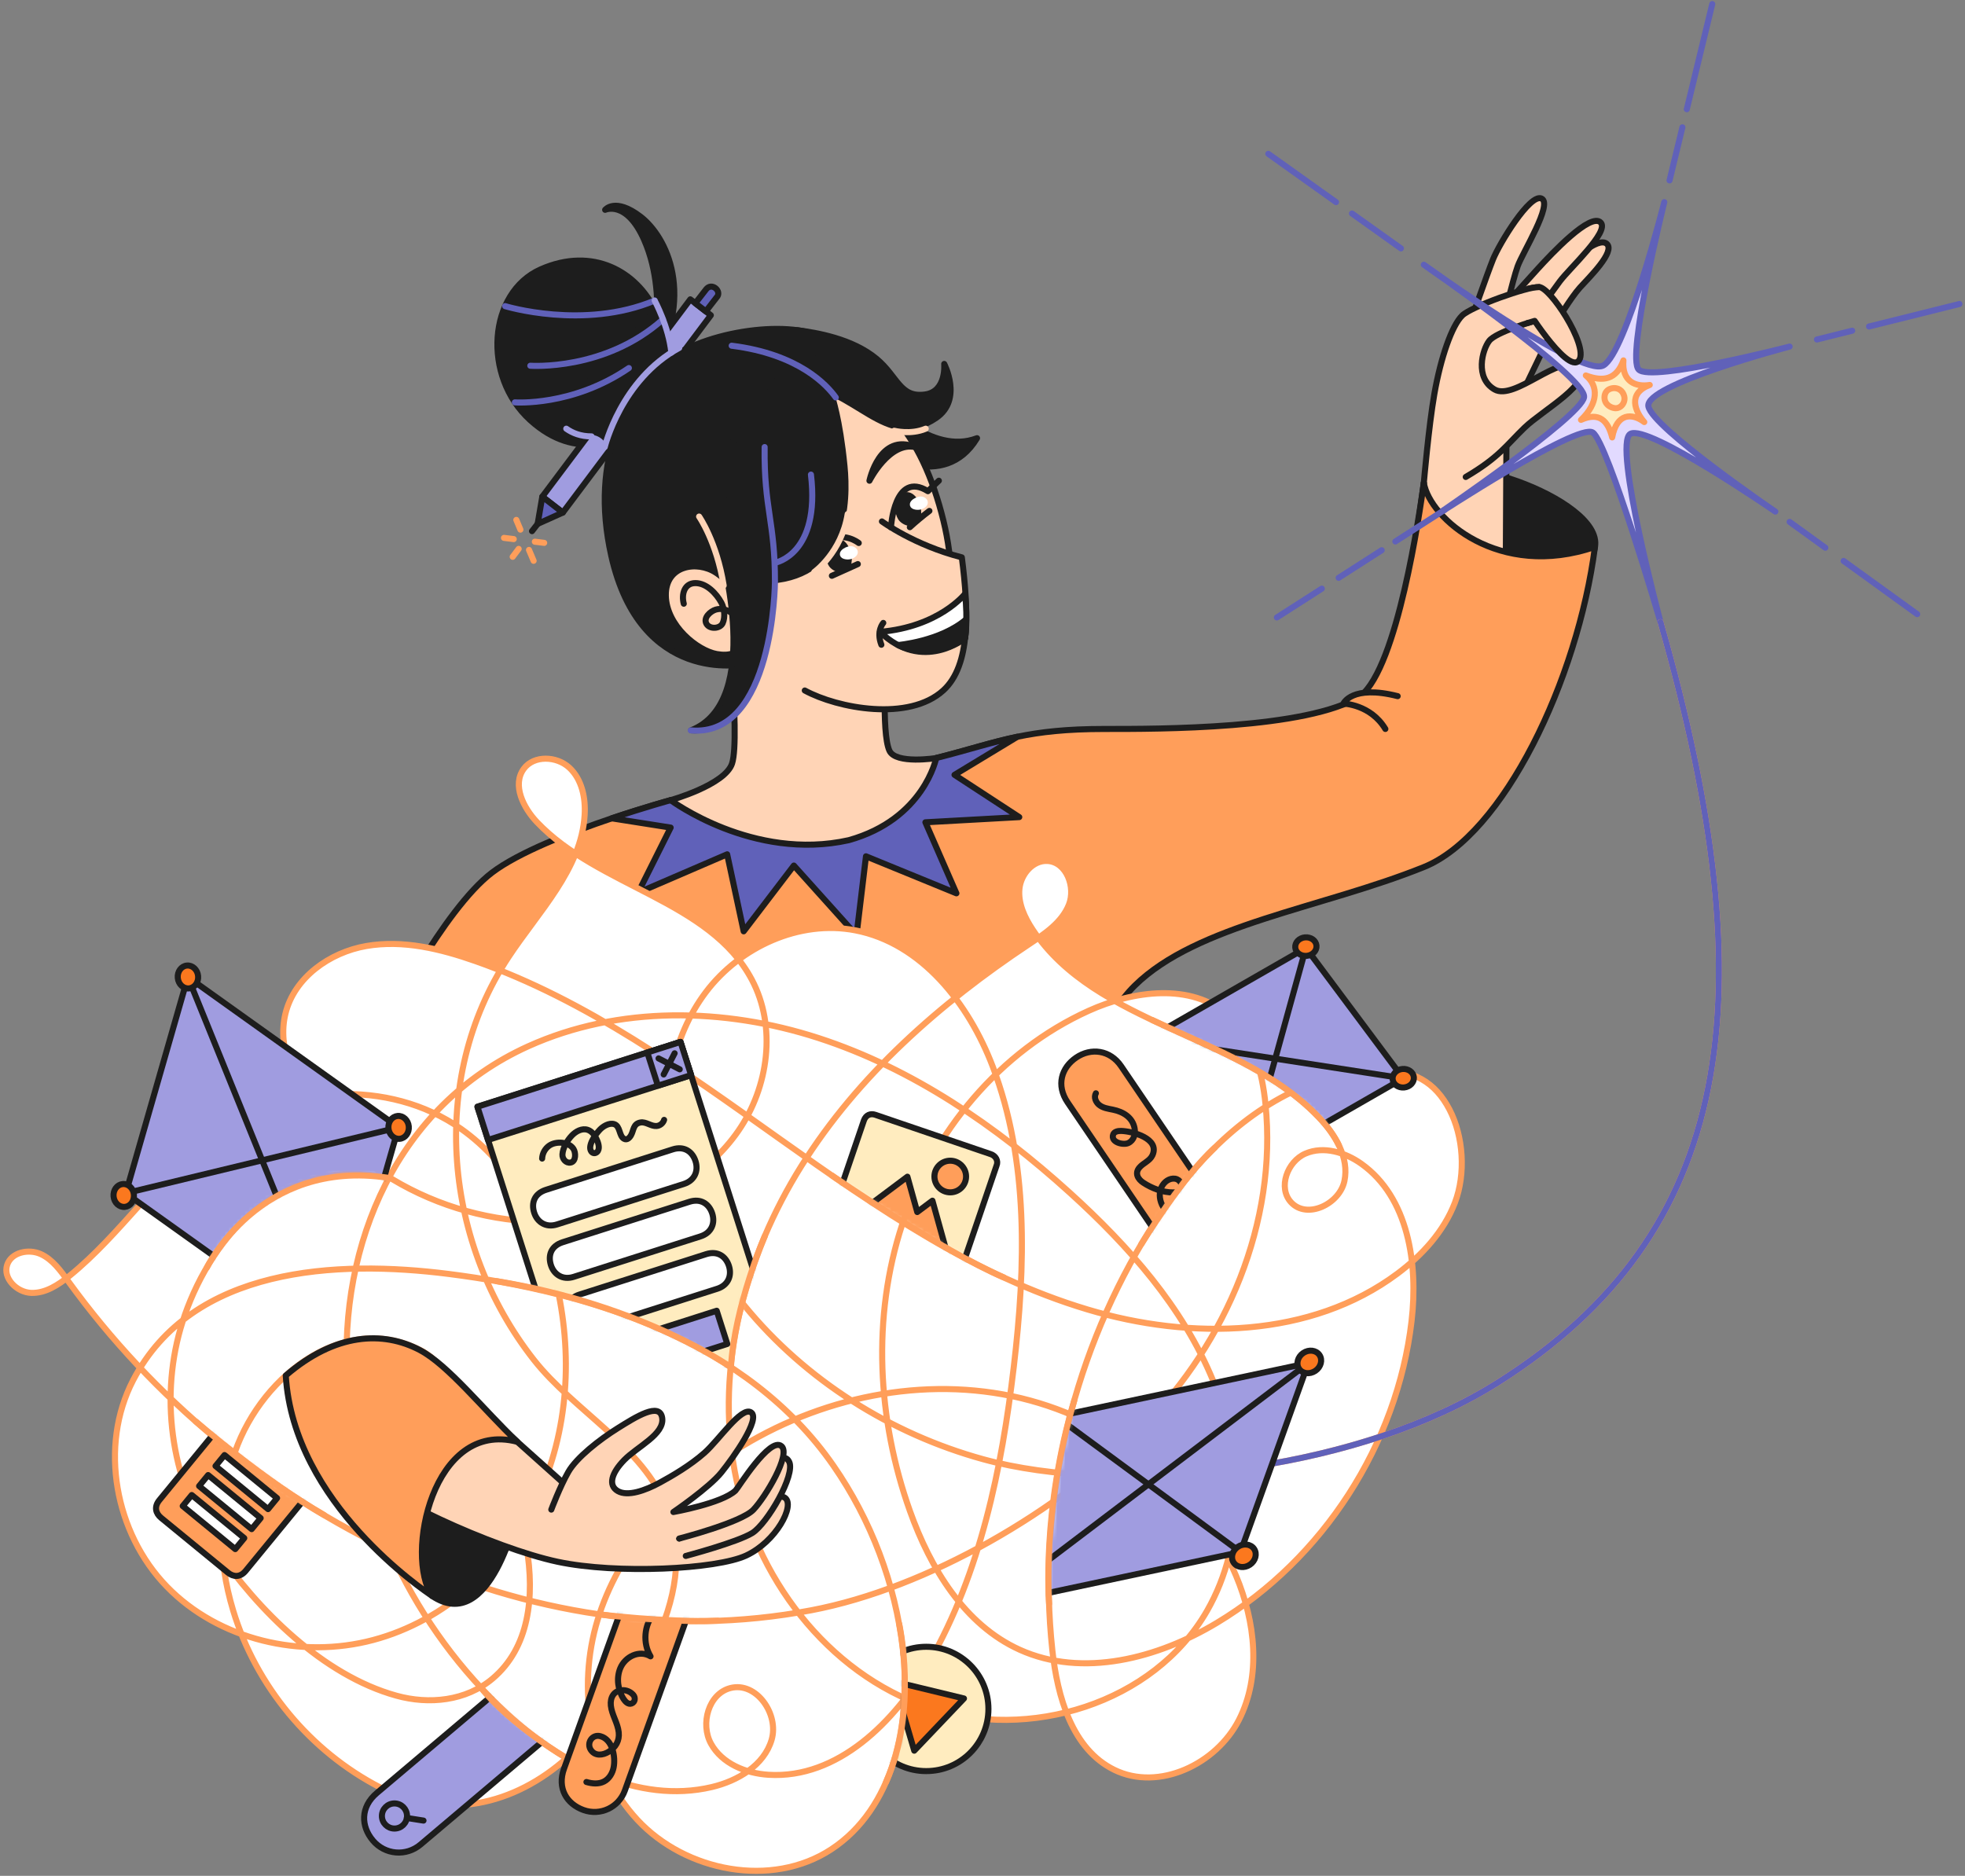 <?xml version="1.0" encoding="UTF-8"?> <svg xmlns="http://www.w3.org/2000/svg" width="486" height="464" viewBox="0 0 486 464" fill="none"><rect x="0" y="0" width="486" height="464" fill="#808080" stroke="none"/><path d="M353.649 119.439C352.288 129.509 390.827 156.388 394.485 135.266C396.574 123.206 355.011 109.374 353.649 119.439Z" fill="#1D1D1D" stroke="#1D1D1D" stroke-width="1.5" stroke-linecap="round" stroke-linejoin="round"></path><path d="M362.898 82.885L378.076 77.657C378.076 77.657 384.737 69.131 385.823 67.775C388.187 64.828 395.249 58.375 397.41 60.313C399.572 62.251 393.025 68.632 390.754 71.142C388.489 73.651 385.002 79.533 385.002 79.533L372.604 105.28L372.365 150.937L348.822 143.044L352.153 119.439L362.898 82.885Z" fill="#FFD4B6" stroke="#1D1D1D" stroke-width="1.5" stroke-linecap="round" stroke-linejoin="round"></path><path d="M370.469 77.408C370.469 77.408 377.598 69.505 380.357 66.47C383.75 62.734 393.435 52.441 395.909 55.054C398.075 57.341 388.239 66.304 385.776 69.609C383.313 72.913 379.993 77.766 379.993 77.766L370.469 77.408Z" fill="#FFD4B6" stroke="#1D1D1D" stroke-width="1.5" stroke-linecap="round" stroke-linejoin="round"></path><path d="M363.376 80.499C363.376 80.499 367.751 67.946 369.274 64.137C370.796 60.334 378.403 47.775 381.261 49.11C384.119 50.446 376.642 62.329 375.363 65.852C374.085 69.375 371.544 80.499 371.544 80.499H363.376Z" fill="#FFD4B6" stroke="#1D1D1D" stroke-width="1.5" stroke-linecap="round" stroke-linejoin="round"></path><path d="M352.153 119.438C352.153 119.438 353.358 105.446 354.751 97.48C356.33 88.449 359.095 80.505 361.661 78.031C363.968 75.807 377.832 70.845 380.684 71.011L379.557 79.372C379.557 79.372 370.032 82.115 368.323 84.308C366.613 86.501 364.706 93.489 369.653 96.342C374.6 99.195 386.015 87.291 390.198 90.871C394.381 94.451 381.541 101.465 377.073 105.768C372.604 110.07 370.781 113.13 362.519 117.978" fill="#FFD4B6"></path><path d="M352.153 119.438C352.153 119.438 353.358 105.446 354.751 97.48C356.33 88.449 359.095 80.505 361.661 78.031C363.968 75.807 377.832 70.845 380.684 71.011L379.557 79.372C379.557 79.372 370.032 82.115 368.323 84.308C366.613 86.501 364.706 93.489 369.653 96.342C374.6 99.195 386.015 87.291 390.198 90.871C394.381 94.451 381.541 101.465 377.073 105.768C372.604 110.07 370.781 113.13 362.519 117.978" stroke="#1D1D1D" stroke-width="1.5" stroke-linecap="round" stroke-linejoin="round"></path><path d="M391.783 98.234C392.495 93.381 352.153 65.478 352.153 65.478C352.153 65.478 390.988 93.516 396.568 90.393C402.149 87.27 411.627 49.994 411.627 49.994C411.627 49.994 402.17 88.289 405.308 91.427C408.447 94.565 442.626 85.727 442.626 85.727C442.626 85.727 406.555 95.184 407.698 100.551C408.841 105.914 439.093 126.542 439.093 126.542C439.093 126.542 407.496 104.76 403.214 107.327C398.933 109.894 410.702 153.909 410.702 153.909C410.702 153.909 397.66 109.462 393.95 106.989C390.24 104.516 355.005 127.591 355.005 127.591C355.005 127.591 391.066 103.092 391.783 98.244V98.234Z" fill="#E2DAFF" stroke="#6061B9" stroke-width="1.5" stroke-linecap="round" stroke-linejoin="round"></path><path d="M392.225 92.871C396.511 94.482 399.8 93.931 401.52 89.141C401.063 94.388 404.555 95.776 408.031 95.22C402.487 97.34 404.378 101.73 406.675 104.401C403.651 102.131 399.884 102.094 398.735 108.2C397.712 104.147 395.612 101.793 391.024 103.856C395.321 99.746 395.394 95.485 392.219 92.866L392.225 92.871Z" fill="#FFECBF" stroke="#FF9E5A" stroke-width="1.5" stroke-linecap="round" stroke-linejoin="round"></path><path d="M401.697 97.953C401.52 97.314 401.162 96.722 400.585 96.368C399.748 95.854 398.688 95.88 397.847 96.368C396.969 96.877 396.688 97.995 396.906 98.94C397.161 100.047 398.216 100.79 399.317 100.951C400.918 101.18 402.071 99.501 401.723 98.057C401.713 98.021 401.707 97.984 401.697 97.953Z" fill="#FFECBF" stroke="#FF9E5A" stroke-width="1.5" stroke-linecap="round" stroke-linejoin="round"></path><path d="M377.863 79.892L379.562 79.372C379.562 79.372 380.835 81.294 382.534 83.477C385.288 87.015 389.175 91.24 390.583 89.063C391.757 87.249 389.855 82.562 387.346 78.416C384.981 74.514 382.077 71.09 380.689 71.006C380.689 71.006 379.38 71.064 378.097 71.396" fill="#FFD4B6"></path><path d="M377.863 79.892L379.562 79.372C379.562 79.372 380.835 81.294 382.534 83.477C385.288 87.015 389.175 91.24 390.583 89.063C391.757 87.249 389.855 82.562 387.346 78.416C384.981 74.514 382.077 71.09 380.689 71.006C380.689 71.006 379.38 71.064 378.097 71.396" stroke="#1D1D1D" stroke-width="1.5" stroke-linecap="round" stroke-linejoin="round"></path><path d="M394.48 135.266C390.198 168.204 371.841 206.54 352.153 214.474C326.853 224.674 296.077 228.649 280.666 243.78C265.254 258.9 262.36 296.618 262.36 296.618L95.069 253.85C95.069 253.85 109.685 224.991 121.672 215.856C128.313 210.801 141.163 205.838 151.3 202.414C159.458 199.666 165.865 197.914 165.865 197.914C165.865 197.914 201.624 202.154 209.735 200.159C217.846 198.164 221.488 193.695 231.548 187.496C239.69 185.439 245.265 183.563 251.62 182.238C257.367 181.048 263.737 180.31 273.204 180.31C286.33 180.31 323.383 180.435 336.508 172.147C345.684 164.774 351.093 126.968 352.153 119.439C353.613 128.251 370.796 143.418 394.48 135.266Z" fill="#FF9E5A" stroke="#1D1D1D" stroke-width="1.5" stroke-linecap="round" stroke-linejoin="round"></path><path d="M345.684 172.194C334.315 169.295 332.262 174.039 332.262 174.039C332.262 174.039 338.971 174.194 342.639 180.31" fill="#FF9E5A"></path><path d="M345.684 172.194C334.315 169.295 332.262 174.039 332.262 174.039C332.262 174.039 338.971 174.194 342.639 180.31" stroke="#1D1D1D" stroke-width="1.5" stroke-linecap="round" stroke-linejoin="round"></path><path d="M228.877 203.396L236.546 220.964L214.182 211.809L211.839 231.335L196.344 214.095L183.931 230.364L179.847 211.315L157.826 220.803L165.875 204.706L151.31 202.414C159.468 199.665 165.875 197.914 165.875 197.914C165.875 197.914 201.634 202.154 209.745 200.159C217.856 198.164 221.498 193.695 231.558 187.496C239.7 185.439 245.276 183.563 251.63 182.238L236.079 191.658L252.093 202.113L228.882 203.396H228.877Z" fill="#6061B9" stroke="#1D1D1D" stroke-width="1.5" stroke-linecap="round" stroke-linejoin="round"></path><path d="M160.367 93.121C160.367 93.121 165.974 74.467 159.323 59.346C154.958 49.427 149.669 51.901 149.669 51.901C149.669 51.901 152.131 48.762 158.419 53.584C164.706 58.406 172.578 73.137 160.367 93.121Z" fill="#1D1D1D" stroke="#1D1D1D" stroke-width="1.5" stroke-linecap="round" stroke-linejoin="round"></path><path d="M153.856 107.68C153.856 107.68 143.038 114.778 131.093 103.882C119.199 93.038 120.768 72.388 133.706 66.636C146.644 60.885 157.582 67.245 162.103 76.909C167.553 88.559 163.111 98.156 163.111 98.156L153.856 107.68Z" fill="#1D1D1D" stroke="#1D1D1D" stroke-width="1.5" stroke-linecap="round" stroke-linejoin="round"></path><path d="M175.81 77.974L139.204 126.786L134.127 122.852L170.733 74.041L175.81 77.974Z" fill="#A09CE0" stroke="#1D1D1D" stroke-width="1.5" stroke-linecap="round" stroke-linejoin="round"></path><path d="M139.204 126.786L134.127 122.853L132.974 129.587L139.204 126.786Z" fill="#6061B9" stroke="#1D1D1D" stroke-width="1.5" stroke-linecap="round" stroke-linejoin="round"></path><path d="M174.568 77.013L177.234 73.573C177.966 72.82 177.66 71.827 176.943 71.271C176.226 70.715 175.28 70.736 174.641 71.562L171.975 75.002L174.568 77.013Z" fill="#6061B9" stroke="#1D1D1D" stroke-width="1.5" stroke-linecap="round" stroke-linejoin="round"></path><path d="M131.581 131.379L132.974 129.587" stroke="#1D1D1D" stroke-width="1.5" stroke-linecap="round" stroke-linejoin="round"></path><path d="M128.713 131.005L127.7 128.599" stroke="#FF9E5A" stroke-width="1.5" stroke-linecap="round" stroke-linejoin="round"></path><path d="M127.061 133.343L124.65 133.047" stroke="#FF9E5A" stroke-width="1.5" stroke-linecap="round" stroke-linejoin="round"></path><path d="M128.282 135.765L126.801 137.729" stroke="#FF9E5A" stroke-width="1.5" stroke-linecap="round" stroke-linejoin="round"></path><path d="M130.838 136.025L131.981 138.721" stroke="#FF9E5A" stroke-width="1.5" stroke-linecap="round" stroke-linejoin="round"></path><path d="M132.283 133.993L134.595 134.279" stroke="#FF9E5A" stroke-width="1.5" stroke-linecap="round" stroke-linejoin="round"></path><path d="M137.068 103.596C137.068 103.596 140.742 106.308 144.244 107.669C146.79 105.212 151.591 108.755 150.63 111.177C150.63 111.177 164.041 98.852 164.955 92.185C165.87 85.519 162.103 76.919 162.103 76.919L137.068 103.601V103.596Z" fill="#1D1D1D" stroke="#1D1D1D" stroke-width="1.5" stroke-linecap="round" stroke-linejoin="round"></path><path d="M216.079 98.036C218.713 99.548 230.249 112.741 241.649 108.387C233.444 121.995 217.212 111.593 217.212 111.593L216.079 98.031V98.036Z" fill="#1D1D1D" stroke="#1D1D1D" stroke-width="1.5" stroke-linecap="round" stroke-linejoin="round"></path><path d="M179.25 144.4C179.25 145.772 183.235 182.274 181.053 188.873C179.307 194.163 165.87 197.919 165.87 197.919C165.87 197.919 186.238 213.118 209.932 207.818C228.555 202.611 231.548 187.507 231.548 187.507C231.548 187.507 221.545 189.107 219.981 185.683C217.892 181.11 219.233 162.337 219.233 162.337L179.244 144.411L179.25 144.4Z" fill="#FFD4B6" stroke="#1D1D1D" stroke-width="1.5" stroke-linecap="round" stroke-linejoin="round"></path><path d="M203.816 168.053C203.816 168.053 212.764 175.54 225.572 169.492C233.319 165.834 238.256 148.859 233.319 128.719C228.134 107.561 216.947 93.147 199.176 93.147C181.406 93.147 161.541 98.93 170.427 135.256" fill="#FFD4B6"></path><path d="M203.816 168.053C203.816 168.053 212.764 175.54 225.572 169.492C233.319 165.834 238.256 148.859 233.319 128.719C228.134 107.561 216.947 93.147 199.176 93.147C181.406 93.147 161.541 98.93 170.427 135.256" stroke="#1D1D1D" stroke-width="1.5" stroke-linecap="round" stroke-linejoin="round"></path><path d="M196.293 94.747C211.595 95.521 219.082 111.915 231.553 103.362C238.162 98.826 233.532 90.019 233.532 90.019C233.532 90.019 234.156 96.789 228.861 97.568C222.553 98.493 222.065 93.121 216.76 88.719C210.717 83.71 201.769 82.266 197.254 81.684C192.738 81.107 196.293 94.742 196.293 94.742V94.747Z" fill="#1D1D1D" stroke="#1D1D1D" stroke-width="1.5" stroke-linecap="round" stroke-linejoin="round"></path><path d="M183.864 164.26C183.864 164.26 158.408 169.71 151.175 137.427C145.73 113.125 155.067 96.441 165.464 88.86C175.862 81.279 198.127 78.733 204.933 84.547C191.117 93.043 193.029 114.689 193.029 114.689L183.864 164.26Z" fill="#1D1D1D" stroke="#1D1D1D" stroke-width="1.5" stroke-linecap="round" stroke-linejoin="round"></path><path d="M218.126 128.979C218.126 128.979 226.097 134.861 237.887 137.864C239.575 150.973 240.111 164.54 233.325 170.755C224.803 178.554 207.183 175.223 199.046 170.796" fill="#FFD4B6"></path><path d="M218.126 128.979C218.126 128.979 226.097 134.861 237.887 137.864C239.575 150.973 240.111 164.54 233.325 170.755C224.803 178.554 207.183 175.223 199.046 170.796" stroke="#1D1D1D" stroke-width="1.5" stroke-linecap="round" stroke-linejoin="round"></path><path d="M222.818 128.106C223.312 128.864 224.642 129.545 225.557 129.332C228.913 128.552 226.216 120.14 222.844 123.107C221.644 124.162 222.06 126.937 222.818 128.106Z" fill="#1D1D1D" stroke="#1D1D1D" stroke-width="1.5" stroke-linecap="round" stroke-linejoin="round"></path><path d="M205.656 139.61C206.149 140.368 207.48 141.049 208.394 140.836C211.751 140.057 209.054 131.644 205.682 134.611C204.481 135.666 204.897 138.441 205.656 139.61Z" fill="#1D1D1D" stroke="#1D1D1D" stroke-width="1.5" stroke-linecap="round" stroke-linejoin="round"></path><path d="M226.409 110.6C219.95 109.135 215.04 118.909 215.04 118.909C215.04 118.909 217.503 106.895 226.409 110.6Z" fill="#1D1D1D" stroke="#1D1D1D" stroke-width="1.5" stroke-linecap="round" stroke-linejoin="round"></path><path d="M238.682 146.889C238.682 146.889 232.301 155.057 217.653 156.289C228.217 166.478 238.687 157.868 238.687 157.868C238.687 157.868 239.425 153.535 238.687 146.889H238.682Z" fill="white" stroke="#1D1D1D" stroke-width="1.5" stroke-linecap="round" stroke-linejoin="round"></path><path d="M222.091 159.557C222.091 159.557 232.561 158.669 238.962 153.197C238.962 153.197 238.978 155.909 238.687 157.868C237.222 158.954 230.113 163.329 222.091 159.557Z" fill="#1D1D1D" stroke="#1D1D1D" stroke-width="1.5" stroke-linecap="round" stroke-linejoin="round"></path><path d="M220.355 130.444C220.355 130.444 221.176 116.3 229.5 121.496L232.207 118.904" stroke="#1D1D1D" stroke-width="1.5" stroke-linecap="round" stroke-linejoin="round"></path><path d="M212.395 134.315C212.395 134.315 208.607 131.249 204.523 133.983" stroke="#1D1D1D" stroke-width="1.5" stroke-linecap="round" stroke-linejoin="round"></path><path d="M228.497 124.77C228.825 124.421 228.866 123.985 228.201 123.652C227.24 123.174 224.767 124.728 226.216 125.237C226.949 125.497 227.957 125.346 228.502 124.77H228.497Z" fill="white" stroke="white" stroke-width="1.5" stroke-linecap="round" stroke-linejoin="round"></path><path d="M211.184 137.048C211.512 136.7 211.553 136.264 210.888 135.931C209.927 135.453 207.453 137.007 208.903 137.516C209.636 137.776 210.644 137.625 211.189 137.048H211.184Z" fill="white" stroke="white" stroke-width="1.5" stroke-linecap="round" stroke-linejoin="round"></path><path d="M217.986 159.479C216.656 156.081 218.459 154.081 218.459 154.081" stroke="#1D1D1D" stroke-width="1.5" stroke-linecap="round" stroke-linejoin="round"></path><path d="M225.026 130.407C226.58 128.989 228.196 127.643 229.869 126.375" stroke="#1D1D1D" stroke-width="1.5" stroke-linecap="round" stroke-linejoin="round"></path><path d="M205.749 142.426C207.89 141.459 210.031 140.493 212.166 139.526" stroke="#1D1D1D" stroke-width="1.5" stroke-linecap="round" stroke-linejoin="round"></path><path d="M185.448 153.795C183.36 145.398 177.041 141.636 177.041 141.636C172.448 138.622 164.571 139.771 164.675 147.279C164.779 154.787 172.541 160.939 177.28 161.781C178.626 162.02 180.554 162.134 181.749 161.324C182.518 160.804 183.23 159.952 183.567 159.084C184.082 157.77 183.993 156.253 183.427 154.834C182.461 152.434 179.779 149.955 177.015 150.792C175.727 151.181 173.846 152.808 174.745 154.335C175.55 155.707 178.086 155.551 178.735 154.153C179.421 152.683 179.161 150.459 178.403 149.056C177.181 146.811 174.76 144.239 172.011 144.229C169.221 144.219 168.504 147.056 169.117 149.331" fill="#FFD4B6"></path><path d="M185.448 153.795C183.36 145.398 177.041 141.636 177.041 141.636C172.448 138.622 164.571 139.771 164.675 147.279C164.779 154.787 172.541 160.939 177.28 161.781C178.626 162.02 180.554 162.134 181.749 161.324C182.518 160.804 183.23 159.952 183.567 159.084C184.082 157.77 183.993 156.253 183.427 154.834C182.461 152.434 179.779 149.955 177.015 150.792C175.727 151.181 173.846 152.808 174.745 154.335C175.55 155.707 178.086 155.551 178.735 154.153C179.421 152.683 179.161 150.459 178.403 149.056C177.181 146.811 174.76 144.239 172.011 144.229C169.221 144.219 168.504 147.056 169.117 149.331" stroke="#1D1D1D" stroke-width="1.5" stroke-linecap="round" stroke-linejoin="round"></path><path d="M205.77 98.036C205.77 98.036 207.708 103.492 208.862 115.256C209.75 124.313 209.288 142.218 190.645 143.611C190.645 143.611 190.811 181.77 170.952 180.638C188.987 173.493 178.231 136.144 178.231 136.144C178.231 136.144 177.249 78.12 205.77 98.036Z" fill="#1D1D1D" stroke="#1D1D1D" stroke-width="1.5" stroke-linecap="round" stroke-linejoin="round"></path><path d="M189.117 110.584C188.925 125.923 191.72 128.989 191.663 144.016C191.663 144.016 191.388 182.518 170.842 180.663" stroke="#6061B9" stroke-width="1.5" stroke-linecap="round" stroke-linejoin="round"></path><path d="M178.985 144.826C177.249 133.977 172.91 127.773 172.91 127.773" stroke="#FFD4B6" stroke-width="1.5" stroke-linecap="round" stroke-linejoin="round"></path><path d="M191.788 139.168C191.788 139.168 202.923 137.095 200.569 117.391" stroke="#6061B9" stroke-width="1.5" stroke-linecap="round" stroke-linejoin="round"></path><path d="M201.4 141.48C201.4 141.48 208.129 136.689 209.657 127.149" stroke="#FFD4B6" stroke-width="1.5" stroke-linecap="round" stroke-linejoin="round"></path><path d="M206.711 98.317C204.58 95.308 197.597 87.592 180.964 85.514" stroke="#6061B9" stroke-width="1.5" stroke-linecap="round" stroke-linejoin="round"></path><path d="M221.161 106.547C221.161 106.547 225.235 107.607 228.955 106.038" stroke="#FFD4B6" stroke-width="1.5" stroke-linecap="round" stroke-linejoin="round"></path><path d="M124.94 75.724C124.94 75.724 144.4 81.684 161.915 74.347" stroke="#6061B9" stroke-width="1.5" stroke-linecap="round" stroke-linejoin="round"></path><path d="M131.16 90.466C131.16 90.466 149.663 91.817 163.973 78.977" stroke="#6061B9" stroke-width="1.5" stroke-linecap="round" stroke-linejoin="round"></path><path d="M149.57 110.585C149.57 110.585 153.591 93.874 168 86.044" stroke="#A09CE0" stroke-width="1.5" stroke-linecap="round" stroke-linejoin="round"></path><path d="M146.312 107.945C143.6 107.945 141.578 107.114 140.056 106.038" stroke="#A09CE0" stroke-width="1.5" stroke-linecap="round" stroke-linejoin="round"></path><path d="M161.915 74.347C161.915 74.347 165.407 80.775 166.041 87.208" stroke="#A09CE0" stroke-width="1.5" stroke-linecap="round" stroke-linejoin="round"></path><path d="M127.346 99.527C127.346 99.527 141.552 100.613 155.54 91.037" stroke="#6061B9" stroke-width="1.5" stroke-linecap="round" stroke-linejoin="round"></path><path d="M142.238 190.728C139.474 187.741 133.044 186.748 130.129 189.591C125.998 193.612 129.191 199.635 133.343 203.641C136.065 206.27 139.074 208.525 142.238 210.567C143.309 207.512 144.015 204.347 144.197 201.011C144.421 196.948 145.002 193.716 142.238 190.728Z" fill="white"></path><path d="M10.03 309.65C6.975 308.278 2.595 309.245 1.581 312.44C0.511 315.802 3.992 319.247 7.515 319.424C10.799 319.59 13.829 317.824 16.468 315.813C14.691 313.355 12.774 310.887 10.03 309.655V309.65Z" fill="white"></path><path d="M361.792 289.443C361.438 297.918 355.468 305.992 349.279 312.009C349.893 317.07 349.731 321.71 349.15 326.678C348.282 333.994 346.557 341.185 344.073 348.106H344.078C344.078 348.106 344.073 348.116 344.068 348.116C337.24 367.186 324.65 384.203 308.304 396.159C311.068 405.85 311.203 416.236 306.698 425.101C300.671 436.958 284.412 443.786 273.204 436.631C268.46 433.596 265.447 428.868 263.498 423.537C255.065 425.678 246.185 426.052 237.684 424.342C233.055 423.407 228.602 421.931 224.351 420.014C223.956 438.387 212.686 457.197 194.983 461.894C179.925 465.895 163.09 458.688 153.986 446.046C152.448 443.916 151.129 441.661 150.006 439.312C146.603 438.008 143.283 436.376 140.087 434.501C126.931 446.212 110.023 450 93.983 441.754C79.143 434.121 66.386 419.177 59.715 403.906C46.335 398.856 35.642 388.635 30.918 375.001C27.811 366.022 27.972 356.243 30.601 347.114C31.558 343.799 32.971 340.671 34.743 337.745C28.346 331.162 22.423 324.116 17.061 316.654C16.858 316.374 16.66 316.088 16.458 315.813C16.65 315.667 16.842 315.517 17.029 315.371C30.316 304.875 39.227 289.432 53.178 279.835C59.793 275.289 67.426 272.26 75.344 270.903C71.266 263.717 68.087 257.059 70.685 249.556C76.904 231.64 100.254 231.923 114.652 236.5C117.869 237.524 121.033 238.662 124.151 239.899C130.521 230.182 138.554 221.053 142.228 210.567C148.661 214.713 155.758 217.971 162.534 221.603C170.001 225.599 177.441 230.457 182.684 236.947C190.93 230.842 201.442 227.807 211.475 229.751C221.587 231.704 229.901 238.163 236.183 246.482C241.945 241.904 247.941 237.618 254.072 233.596C255.008 232.983 255.964 232.359 256.894 231.704C261.716 238.303 268.195 243.136 275.413 247.209C285.716 244.019 297.595 244.009 304.848 251.61C308.236 255.159 310.07 259.857 311.229 264.668C313.962 266.237 316.607 267.931 319.101 269.791C327.867 265.525 338.295 262.242 347.996 265.177C358.066 268.222 362.223 278.682 361.776 289.432L361.792 289.443Z" fill="white"></path><path d="M264.464 223.339C266.231 218.714 263.358 212.147 258.411 212.37C255.039 212.521 252.446 215.831 252.103 219.192C251.76 222.554 253.168 225.849 254.919 228.738C255.543 229.766 256.208 230.754 256.904 231.71C260.105 229.475 263.098 226.924 264.464 223.344V223.339Z" fill="white"></path><path d="M410.702 153.904C437.384 247.147 428.795 305.15 370.469 341.975C334.383 364.759 276.052 369.986 243.208 360.956C220.304 354.663 199.249 341.403 184.165 322.999C175.254 312.123 168.276 299.357 165.901 285.504C163.527 271.646 166.104 256.64 174.573 245.417C183.043 234.193 197.758 227.454 211.559 230.125C227.905 233.289 239.581 248.217 245.515 263.774C254.457 287.214 253.678 313.183 250.737 338.098C247.754 363.403 242.485 388.957 229.854 411.087C221.379 425.932 207.121 440.071 190.063 438.995C184.456 438.642 178.569 436.236 175.857 431.315C173.144 426.395 175.238 418.912 180.684 417.535C187.085 415.914 192.713 423.994 190.847 430.333C188.982 436.672 182.445 440.533 176.013 442.04C157.842 446.301 139.152 436.511 125.414 423.875C102.489 402.784 88.059 372.709 85.945 341.632C83.632 307.644 98.42 273.382 130.625 258.812C152.947 248.716 179.13 249.184 202.429 256.754C225.728 264.325 246.403 278.536 264.558 294.987C279.133 308.19 292.555 323.326 300.032 341.517C307.509 359.709 308.324 381.423 298.52 398.471C285.368 421.334 254.483 430.842 229.516 422.337C204.549 413.836 186.519 389.867 181.723 363.933C176.922 338 184.212 310.752 198.21 288.398C212.203 266.045 232.478 248.191 254.447 233.591C258.37 230.982 262.584 228.197 264.345 223.832C266.107 219.463 263.779 213.212 259.076 212.957C255.481 212.76 252.488 216.262 252.135 219.847C251.776 223.432 253.413 226.919 255.398 229.922C271.168 253.767 306.615 255.72 326.282 276.473C330.299 280.713 333.718 286.398 332.517 292.114C331.317 297.829 323.279 301.685 319.314 297.393C315.989 293.792 318.374 287.286 322.873 285.343C327.373 283.4 332.715 285.026 336.705 287.868C348.36 296.177 350.776 312.601 349.113 326.818C345.549 357.241 327.259 385.601 301.008 401.391C286.371 410.199 267.775 415.104 252.207 408.068C238.547 401.895 230.098 387.887 225.058 373.769C216.968 351.104 215.632 325.763 223.135 302.895C230.639 280.028 247.318 259.945 269.245 250.026C280.307 245.022 294.503 243.079 303.674 251.034C309.863 256.401 312.175 264.985 312.996 273.138C315.947 302.345 303.378 331.962 282.739 352.84C262.101 373.717 229.459 392.844 200.616 398.31C130.568 411.581 58.754 374.699 16.915 316.971C15.003 314.332 13.013 311.521 10.041 310.185C7.069 308.85 2.824 309.754 1.784 312.841C0.652 316.187 4.169 319.663 7.703 319.798C11.236 319.928 14.431 317.818 17.18 315.594C29.999 305.213 39.061 290.617 52.492 281.051C70.32 268.352 96.155 266.617 114.045 279.233C126.349 287.91 133.857 302.111 137.422 316.738C141.776 334.627 140.68 354.071 132.823 370.73C124.967 387.388 110.075 400.924 92.278 405.662C74.482 410.401 54.103 405.652 41.269 392.444C28.435 379.235 24.429 357.745 32.924 341.408C47.546 313.282 83.295 311.604 110.984 315.116C146.39 319.606 184.867 331.863 206.124 362.525C215.409 375.915 221.457 391.758 223.297 407.949C225.375 426.291 221.015 447.324 205.573 457.446C190.878 467.08 169.596 462.99 157.629 450.12C145.663 437.249 142.685 417.551 147.788 400.737C152.89 383.922 165.189 369.929 179.78 360.14C200.252 346.412 226.118 340.296 250.243 345.326C274.368 350.356 296.207 367.035 305.716 389.778C310.45 401.1 312.003 414.501 306.418 425.428C300.832 436.355 286.605 443.173 275.584 437.764C265.161 432.651 261.519 419.707 260.272 408.162C256.489 373.166 264.688 337.059 282.791 306.87C291.552 292.264 302.973 278.677 318.093 270.836C324.619 267.448 333.026 265.042 340.374 264.725C349.638 264.325 355.026 267.801 358.487 274.426C361.948 281.051 362.566 290.362 359.833 297.491C357.105 304.62 351.732 310.482 345.611 315.044C324.23 330.985 294.55 331.557 269.001 323.908C213.159 307.192 172.656 257.113 117.672 237.758C108.984 234.697 99.678 232.427 90.605 234.001C81.528 235.575 72.762 241.806 70.595 250.758C68.512 259.379 72.799 268.3 78.28 275.273C94.835 296.322 124.016 306.558 150.09 300.458C162.903 297.46 175.14 290.529 182.622 279.711C190.104 268.887 192.12 253.943 185.953 242.325C175.519 222.679 148.167 219.478 132.823 203.37C129.415 199.796 126.629 194.147 129.544 190.167C132.049 186.748 137.692 186.998 140.804 189.882C143.917 192.765 144.857 197.353 144.597 201.588C143.776 215.062 133.166 225.506 125.746 236.781C105.663 267.287 109.867 308.076 132.007 336.311C141.973 349.02 159.048 357.755 165.049 373.234C173.55 395.156 155.987 420.648 140.352 434.708C127.175 446.56 110.168 450.431 94.05 442.139C76.716 433.222 63.305 417.011 57.668 398.372C53.766 385.476 53.625 371.878 58.125 359.116C65.036 339.501 86.163 324.022 104.733 334.383C109.685 337.148 113.598 344.479 116.882 349.275C127.799 365.227 139.838 399.968 121.849 415.192C115.266 420.762 106.116 421.677 98.015 419.422C79.829 414.361 63.758 398.227 53.407 383.086C42.698 367.414 39.388 346.849 44.646 328.605C49.889 310.424 66.215 285.681 95.064 291.121" stroke="#FF9E5A" stroke-width="1.5" stroke-linecap="round" stroke-linejoin="round"></path><path d="M417.192 27.012L423.489 1" stroke="#6061B9" stroke-width="1.5" stroke-linecap="round" stroke-linejoin="round"></path><path d="M412.926 44.621L416.106 31.491" stroke="#6061B9" stroke-width="1.5" stroke-linecap="round" stroke-linejoin="round"></path><path d="M330.438 49.993L313.692 38.053" stroke="#6061B9" stroke-width="1.5" stroke-linecap="round" stroke-linejoin="round"></path><path d="M346.489 61.44L334.383 52.81" stroke="#6061B9" stroke-width="1.5" stroke-linecap="round" stroke-linejoin="round"></path><path d="M462.267 80.759L484.615 75.195" stroke="#6061B9" stroke-width="1.5" stroke-linecap="round" stroke-linejoin="round"></path><path d="M449.376 83.976L458.105 81.799" stroke="#6061B9" stroke-width="1.5" stroke-linecap="round" stroke-linejoin="round"></path><path d="M455.98 138.752L474.182 151.909" stroke="#6061B9" stroke-width="1.5" stroke-linecap="round" stroke-linejoin="round"></path><path d="M442.626 129.093L451.459 135.479" stroke="#6061B9" stroke-width="1.5" stroke-linecap="round" stroke-linejoin="round"></path><path d="M326.921 145.601L315.812 152.725" stroke="#6061B9" stroke-width="1.5" stroke-linecap="round" stroke-linejoin="round"></path><path d="M341.73 136.103L331.083 142.93" stroke="#6061B9" stroke-width="1.5" stroke-linecap="round" stroke-linejoin="round"></path><path d="M357.318 126.105L345.107 133.936" stroke="#6061B9" stroke-width="1.5" stroke-linecap="round" stroke-linejoin="round"></path><path d="M410.702 153.904C437.383 247.147 428.794 305.15 370.469 341.974C353.556 352.652 331.753 359.475 309.982 362.779" stroke="#6061B9" stroke-width="1.5" stroke-linecap="round" stroke-linejoin="round"></path><path d="M101.018 361.693L127.954 374.138C127.954 374.138 121.392 404.576 106.853 394.751C101.101 379.765 94.648 361.34 101.018 361.693Z" fill="#1D1D1D" stroke="#1D1D1D" stroke-width="1.5" stroke-linecap="round" stroke-linejoin="round"></path><path d="M184.539 384.769C177.202 388.183 152.625 389.425 137.941 386.312C122.317 382.997 92.564 369.467 87.264 362.265C84.287 358.223 90.538 354.279 100.472 353.177C106.879 352.471 115.655 351.79 126.146 355.017L140.794 368.142L141.402 373.603C153.867 375.354 181.505 379.038 183.931 377.734C187.085 376.045 191.637 368.672 194.162 370.496C196.687 372.319 192.001 381.298 184.534 384.769H184.539Z" fill="#FFD4B6" stroke="#1D1D1D" stroke-width="1.5" stroke-linecap="round" stroke-linejoin="round"></path><path d="M167.995 380.55C167.995 380.55 179.208 375.634 184.373 371.467C187.111 369.259 192.9 357.292 195.16 361.527C196.859 364.707 189.746 376.907 186.056 379.194C182.367 381.48 169.611 384.863 169.611 384.863" fill="#FFD4B6"></path><path d="M167.995 380.55C167.995 380.55 179.208 375.634 184.373 371.467C187.111 369.259 192.9 357.292 195.16 361.527C196.859 364.707 189.746 376.907 186.056 379.194C182.367 381.48 169.611 384.863 169.611 384.863" stroke="#1D1D1D" stroke-width="1.5" stroke-linecap="round" stroke-linejoin="round"></path><path d="M136.351 373.405C136.351 373.405 138.508 367.669 140.56 364.089C142.612 360.509 148.261 356.097 152.755 353.286C157.25 350.475 163.194 346.703 163.781 350.74C164.368 354.777 157.619 357.833 154.418 361.101C151.217 364.375 150.355 367.388 152.791 368.812C155.228 370.236 159.577 368.703 163.23 366.713C166.27 365.055 170.713 362.478 174.256 359.34C177.805 356.201 183.422 347.752 185.781 349.368C188.14 350.979 181.484 360.405 178.423 364.203C175.363 368.001 166.551 374.003 166.551 374.003C166.551 374.003 178.486 371.893 181.905 368.703C182.508 368.142 190.421 355.224 193.289 357.713C195.643 359.75 189.346 370.267 186.342 373.431C183.339 376.596 167.99 380.56 167.99 380.56" fill="#FFD4B6"></path><path d="M136.351 373.405C136.351 373.405 138.508 367.669 140.56 364.089C142.612 360.509 148.261 356.097 152.755 353.286C157.25 350.475 163.194 346.703 163.781 350.74C164.368 354.777 157.619 357.833 154.418 361.101C151.217 364.375 150.355 367.388 152.791 368.812C155.228 370.236 159.577 368.703 163.23 366.713C166.27 365.055 170.713 362.478 174.256 359.34C177.805 356.201 183.422 347.752 185.781 349.368C188.14 350.979 181.484 360.405 178.423 364.203C175.363 368.001 166.551 374.003 166.551 374.003C166.551 374.003 178.486 371.893 181.905 368.703C182.508 368.142 190.421 355.224 193.289 357.713C195.643 359.75 189.346 370.267 186.342 373.431C183.339 376.596 167.99 380.56 167.99 380.56" stroke="#1D1D1D" stroke-width="1.5" stroke-linecap="round" stroke-linejoin="round"></path><path d="M70.678 340.244C72.596 371.945 105.139 393.545 106.853 394.751C100.083 384.857 107.019 351.109 127.954 356.638C119.578 348.677 110.833 337.62 103.829 333.936C94.731 329.146 82.915 329.67 70.673 340.249L70.678 340.244Z" fill="#FF9E5A" stroke="#1D1D1D" stroke-width="1.5" stroke-linecap="round" stroke-linejoin="round"></path><mask id="mask0_2144_1721" style="mask-type:luminance" maskUnits="userSpaceOnUse" x="23" y="231" width="87" height="86"><path d="M96.872 291.568C77.709 286.221 57.662 298.421 49.422 316.649L23.072 297.548L44.392 231.335L109.181 279.637L96.872 291.568Z" fill="white"></path></mask><g mask="url(#mask0_2144_1721)"><path d="M83.216 332.351L31.111 295.148L46.465 241.665L98.571 278.869L83.216 332.351Z" fill="#A09CE0" stroke="#1D1D1D" stroke-width="1.5" stroke-linecap="round" stroke-linejoin="round"></path><path d="M46.465 241.665L83.217 332.351" stroke="#1D1D1D" stroke-width="1.5" stroke-linecap="round" stroke-linejoin="round"></path><path d="M98.571 278.869L31.111 295.148" stroke="#1D1D1D" stroke-width="1.5" stroke-linecap="round" stroke-linejoin="round"></path><path d="M30.869 298.528C32.258 298.397 33.265 297.027 33.118 295.467C32.971 293.907 31.727 292.748 30.338 292.879C28.95 293.009 27.943 294.38 28.09 295.94C28.236 297.5 29.481 298.658 30.869 298.528Z" fill="#FB781E" stroke="#1D1D1D" stroke-width="1.5" stroke-linecap="round" stroke-linejoin="round"></path><path d="M46.749 244.482C48.138 244.351 49.145 242.981 48.998 241.421C48.852 239.861 47.607 238.702 46.218 238.832C44.83 238.963 43.823 240.333 43.97 241.893C44.116 243.453 45.361 244.612 46.749 244.482Z" fill="#FB781E" stroke="#1D1D1D" stroke-width="1.5" stroke-linecap="round" stroke-linejoin="round"></path><path d="M98.856 281.686C100.244 281.555 101.251 280.185 101.104 278.625C100.958 277.065 99.713 275.906 98.325 276.037C96.936 276.167 95.93 277.538 96.076 279.098C96.223 280.658 97.467 281.816 98.856 281.686Z" fill="#FB781E" stroke="#1D1D1D" stroke-width="1.5" stroke-linecap="round" stroke-linejoin="round"></path></g><path d="M51.172 313.541C51.172 313.541 64.157 286.506 95.968 291.328" stroke="#FF9E5A" stroke-width="1.5" stroke-linecap="round" stroke-linejoin="round"></path><mask id="mask1_2144_1721" style="mask-type:luminance" maskUnits="userSpaceOnUse" x="205" y="268" width="50" height="48"><path d="M248.263 315.973C235.346 310.642 205.781 290.773 205.781 290.773L214.988 268.934L254.556 283.773L248.258 315.978L248.263 315.973Z" fill="white"></path></mask><g mask="url(#mask1_2144_1721)"><path d="M234.177 317.465L205.604 307.722C204.435 307.322 203.848 306.371 204.212 304.885L213.668 277.143C214.172 275.74 215.336 275.351 216.505 275.751L245.078 285.493C246.247 285.894 246.985 287.099 246.471 288.33L237.014 316.072C236.614 317.241 235.616 318.026 234.177 317.465Z" fill="#FFECBF" stroke="#1D1D1D" stroke-width="1.5" stroke-linecap="round" stroke-linejoin="round"></path><path d="M234.77 311.925L208.519 302.978L224.429 291.058L226.861 299.803L230.618 296.992L234.77 311.925Z" fill="#FF9E5A" stroke="#1D1D1D" stroke-width="1.5" stroke-linecap="round" stroke-linejoin="round"></path><path d="M235.024 294.929C237.185 294.929 238.937 293.177 238.937 291.017C238.937 288.856 237.185 287.104 235.024 287.104C232.863 287.104 231.111 288.856 231.111 291.017C231.111 293.177 232.863 294.929 235.024 294.929Z" fill="#FF9E5A" stroke="#1D1D1D" stroke-width="1.5" stroke-linecap="round" stroke-linejoin="round"></path></g><path d="M205.781 290.772C205.781 290.772 233.065 309.551 248.264 315.973" stroke="#FF9E5A" stroke-width="1.5" stroke-linecap="round" stroke-linejoin="round"></path><mask id="mask2_2144_1721" style="mask-type:luminance" maskUnits="userSpaceOnUse" x="259" y="328" width="73" height="69"><path d="M266.252 344.894C258.77 371.576 259.482 396.704 259.482 396.704C259.482 396.704 312.206 392.256 312.206 391.83C312.206 391.404 331.421 328.859 331.421 328.859L266.257 344.894H266.252Z" fill="white"></path></mask><g mask="url(#mask2_2144_1721)"><path d="M306.797 383.912L244.491 397.146L261.274 350.392L323.585 337.158L306.797 383.912Z" fill="#A09CE0" stroke="#1D1D1D" stroke-width="1.5" stroke-linecap="round" stroke-linejoin="round"></path><path d="M261.274 350.392L306.797 383.912" stroke="#1D1D1D" stroke-width="1.5" stroke-linecap="round" stroke-linejoin="round"></path><path d="M323.585 337.158L244.491 397.146" stroke="#1D1D1D" stroke-width="1.5" stroke-linecap="round" stroke-linejoin="round"></path><path d="M325.324 339.08C326.715 338.136 327.172 336.382 326.345 335.165C325.518 333.947 323.719 333.726 322.328 334.671C320.937 335.616 320.48 337.369 321.308 338.587C322.135 339.804 323.933 340.025 325.324 339.08Z" fill="#FB781E" stroke="#1D1D1D" stroke-width="1.5" stroke-linecap="round" stroke-linejoin="round"></path><path d="M309.146 387.028C310.537 386.084 310.994 384.33 310.166 383.113C309.339 381.895 307.541 381.674 306.15 382.619C304.759 383.564 304.302 385.317 305.129 386.535C305.956 387.752 307.755 387.973 309.146 387.028Z" fill="#FB781E" stroke="#1D1D1D" stroke-width="1.5" stroke-linecap="round" stroke-linejoin="round"></path></g><path d="M259.476 396.704C259.476 396.704 257.569 373.644 265.696 346.417" stroke="#FF9E5A" stroke-width="1.5" stroke-linecap="round" stroke-linejoin="round"></path><mask id="mask3_2144_1721" style="mask-type:luminance" maskUnits="userSpaceOnUse" x="85" y="417" width="56" height="45"><path d="M140.165 434.874C140.165 434.874 126.234 426.747 118.846 417.317L85.804 444.928L88.698 459.041L102.177 461.483L140.165 434.874Z" fill="white"></path></mask><g mask="url(#mask3_2144_1721)"><path d="M138.793 426.846L104.011 456.25C100.446 459.264 95.214 458.786 92.237 455.263C89.259 451.74 89.098 446.981 93.224 443.489L128.006 414.084C132.132 410.598 136.803 411.549 139.78 415.072C142.758 418.595 142.68 423.562 138.793 426.846Z" fill="#A09CE0" stroke="#1D1D1D" stroke-width="1.5" stroke-linecap="round" stroke-linejoin="round"></path><path d="M97.563 452.296C99.279 452.296 100.67 450.905 100.67 449.189C100.67 447.473 99.279 446.082 97.563 446.082C95.847 446.082 94.456 447.473 94.456 449.189C94.456 450.905 95.847 452.296 97.563 452.296Z" stroke="#1D1D1D" stroke-width="1.5" stroke-linecap="round" stroke-linejoin="round"></path><path d="M100.634 449.678L104.744 450.327" stroke="#1D1D1D" stroke-width="1.5" stroke-linecap="round" stroke-linejoin="round"></path></g><path d="M140.165 434.874C140.165 434.874 126.234 426.747 118.846 417.317" stroke="#FF9E5A" stroke-width="1.5" stroke-linecap="round" stroke-linejoin="round"></path><mask id="mask4_2144_1721" style="mask-type:luminance" maskUnits="userSpaceOnUse" x="219" y="401" width="33" height="40"><path d="M222.387 401.682C222.387 401.682 227.183 422.856 219.145 440.792L238.853 439.14L251.88 418.517L238.583 404.586L222.387 401.682Z" fill="white"></path></mask><g mask="url(#mask4_2144_1721)"><path d="M229.09 438.085C237.581 438.085 244.465 431.201 244.465 422.71C244.465 414.219 237.581 407.335 229.09 407.335C220.598 407.335 213.715 414.219 213.715 422.71C213.715 431.201 220.598 438.085 229.09 438.085Z" fill="#FFECBF" stroke="#1D1D1D" stroke-width="1.5" stroke-linecap="round" stroke-linejoin="round"></path><path d="M238.417 420.122L221.083 415.929L226.118 433.035L238.417 420.122Z" fill="#FB781E" stroke="#1D1D1D" stroke-width="1.5" stroke-linecap="round" stroke-linejoin="round"></path></g><path d="M222.387 401.682C222.387 401.682 227.183 422.856 219.145 440.792" stroke="#FF9E5A" stroke-width="1.5" stroke-linecap="round" stroke-linejoin="round"></path><mask id="mask5_2144_1721" style="mask-type:luminance" maskUnits="userSpaceOnUse" x="259" y="256" width="42" height="52"><path d="M300.432 283.893C292.674 290.772 282.287 307.732 282.287 307.732L259.929 274.415C259.929 274.415 259.565 257.954 259.929 257.861C260.292 257.767 280.1 256.141 280.1 256.141L300.432 283.888V283.893Z" fill="white"></path></mask><g mask="url(#mask5_2144_1721)"><path d="M277.283 263.712L301.767 299.762C304.277 303.456 303.3 308.382 299.647 310.866C295.994 313.344 291.448 313.022 288.543 308.746L264.059 272.696C261.155 268.419 262.527 264.075 266.179 261.592C269.832 259.113 274.55 259.685 277.283 263.712Z" fill="#FF9E5A" stroke="#1D1D1D" stroke-width="1.5" stroke-linecap="round" stroke-linejoin="round"></path><path d="M294.804 302.017C292.622 301.804 289.899 301.144 288.361 299.455C287.301 298.297 286.698 296.598 286.875 295.034C287.031 293.657 287.868 292.326 289.135 291.77C289.759 291.495 290.497 291.422 291.125 291.698C291.687 291.947 292.123 292.482 292.206 293.09C292.289 293.698 292.004 294.353 291.474 294.67C291.079 294.904 290.601 294.945 290.143 294.95C287.587 294.966 284.911 293.942 282.791 292.56C281.419 291.666 280.598 290.206 281.819 288.783C282.775 287.666 284.371 287.167 285.02 285.779C286.969 281.612 280.063 279.809 277.299 279.736C276.525 279.716 275.579 279.892 275.319 280.625C274.633 282.563 277.818 283.322 279.065 282.735C280.458 282.075 280.879 280.511 280.619 279.097C280.11 276.364 277.792 274.998 275.246 274.478C274.062 274.234 272.799 274.083 271.827 273.283C271.022 272.618 270.487 271.402 271.043 270.43" stroke="#1D1D1D" stroke-width="1.5" stroke-linecap="round" stroke-linejoin="round"></path></g><path d="M282.292 307.732C282.292 307.732 292.679 290.773 300.437 283.893" stroke="#FF9E5A" stroke-width="1.5" stroke-linecap="round" stroke-linejoin="round"></path><mask id="mask6_2144_1721" style="mask-type:luminance" maskUnits="userSpaceOnUse" x="285" y="229" width="70" height="56"><path d="M319.74 229.371L331.504 231.974L354.943 269.453C354.943 269.453 341.61 277.268 331.644 284.397C330.09 275.658 311.239 264.943 308.61 263.499C305.981 262.054 286.059 252.805 285.727 252.649L319.74 229.361V229.371Z" fill="white"></path></mask><g mask="url(#mask6_2144_1721)"><path d="M347.045 266.731L307.83 289.256L283.773 256.993L322.987 234.469L347.045 266.731Z" fill="#A09CE0" stroke="#1D1D1D" stroke-width="1.5" stroke-linecap="round" stroke-linejoin="round"></path><path d="M283.773 256.993L347.045 266.731" stroke="#1D1D1D" stroke-width="1.5" stroke-linecap="round" stroke-linejoin="round"></path><path d="M322.987 234.469L307.831 289.256" stroke="#1D1D1D" stroke-width="1.5" stroke-linecap="round" stroke-linejoin="round"></path><path d="M323.193 236.432C324.642 236.296 325.72 235.162 325.601 233.899C325.482 232.636 324.212 231.723 322.763 231.859C321.315 231.995 320.236 233.129 320.355 234.392C320.474 235.655 321.744 236.568 323.193 236.432Z" fill="#FB781E" stroke="#1D1D1D" stroke-width="1.5" stroke-linecap="round" stroke-linejoin="round"></path><path d="M347.277 268.989C348.726 268.853 349.804 267.718 349.685 266.456C349.566 265.193 348.296 264.279 346.847 264.416C345.399 264.552 344.321 265.686 344.439 266.949C344.558 268.212 345.829 269.125 347.277 268.989Z" fill="#FB781E" stroke="#1D1D1D" stroke-width="1.5" stroke-linecap="round" stroke-linejoin="round"></path></g><path d="M284.999 252.317C299.579 259.212 315.365 264.938 326.282 276.463C328.173 278.463 329.935 280.781 331.14 283.269" stroke="#FF9E5A" stroke-width="1.5" stroke-linecap="round" stroke-linejoin="round"></path><mask id="mask7_2144_1721" style="mask-type:luminance" maskUnits="userSpaceOnUse" x="33" y="351" width="48" height="44"><path d="M48.455 351.629C48.455 351.629 65.81 366.604 80.151 374.741L57.943 394.361C57.943 394.361 33.522 373.156 33.792 372.995C34.062 372.834 48.455 351.629 48.455 351.629Z" fill="white"></path></mask><g mask="url(#mask7_2144_1721)"><path d="M56.368 388.988L39.856 375.452C38.52 374.356 38.042 372.74 39.419 371.057L52.955 354.544C54.051 353.208 55.74 352.787 57.351 354.107L73.864 367.643C75.542 369.014 75.391 370.703 74.3 372.039L60.764 388.552C59.382 390.235 57.704 390.079 56.368 388.988Z" fill="#FF9E5A" stroke="#1D1D1D" stroke-width="1.5" stroke-linecap="round" stroke-linejoin="round"></path><path d="M68.527 370.564L55.533 359.909L53.302 362.629L66.297 373.284L68.527 370.564Z" fill="white" stroke="#1D1D1D" stroke-width="1.5" stroke-linecap="round" stroke-linejoin="round"></path><path d="M64.47 375.514L51.476 364.859L49.245 367.579L62.24 378.234L64.47 375.514Z" fill="white" stroke="#1D1D1D" stroke-width="1.5" stroke-linecap="round" stroke-linejoin="round"></path><path d="M60.416 380.454L47.422 369.799L45.192 372.52L58.186 383.174L60.416 380.454Z" fill="white" stroke="#1D1D1D" stroke-width="1.5" stroke-linecap="round" stroke-linejoin="round"></path></g><path d="M48.455 351.629C48.455 351.629 65.81 366.604 80.151 374.741" stroke="#FF9E5A" stroke-width="1.5" stroke-linecap="round" stroke-linejoin="round"></path><mask id="mask8_2144_1721" style="mask-type:luminance" maskUnits="userSpaceOnUse" x="116" y="252" width="74" height="87"><path d="M189.174 305.727C189.174 305.727 181.666 323.009 180.782 338.191C180.782 338.191 159.162 322.816 122.826 316.888L116.471 271.448L174.407 252.317L189.179 305.727H189.174Z" fill="white"></path></mask><g mask="url(#mask8_2144_1721)"><path d="M168.304 257.724L118.08 273.753L142.579 350.518L192.803 334.49L168.304 257.724Z" fill="#FFECBF" stroke="#1D1D1D" stroke-width="1.5" stroke-linecap="round" stroke-linejoin="round"></path><path d="M177.374 318.785L146.031 328.787C143.309 329.655 141.142 328.236 140.383 325.872C139.63 323.508 140.399 321.154 143.298 320.224L174.641 310.221C177.498 309.312 179.53 310.772 180.289 313.136C181.042 315.501 180.143 317.901 177.374 318.785Z" fill="white" stroke="#1D1D1D" stroke-width="1.5" stroke-linecap="round" stroke-linejoin="round"></path><path d="M173.243 305.826L141.901 315.828C139.178 316.696 137.011 315.277 136.252 312.913C135.499 310.549 136.268 308.195 139.167 307.265L170.51 297.263C173.368 296.353 175.399 297.813 176.158 300.178C176.911 302.542 176.013 304.942 173.243 305.826Z" fill="white" stroke="#1D1D1D" stroke-width="1.5" stroke-linecap="round" stroke-linejoin="round"></path><path d="M169.107 292.867L137.765 302.869C135.042 303.737 132.875 302.318 132.116 299.954C131.363 297.59 132.132 295.236 135.031 294.306L166.374 284.304C169.232 283.394 171.263 284.854 172.022 287.219C172.775 289.583 171.877 291.983 169.107 292.867Z" fill="white" stroke="#1D1D1D" stroke-width="1.5" stroke-linecap="round" stroke-linejoin="round"></path><path d="M168.306 257.727L118.082 273.755L120.703 281.968L170.926 265.939L168.306 257.727Z" fill="#A09CE0" stroke="#1D1D1D" stroke-width="1.5" stroke-linecap="round" stroke-linejoin="round"></path><path d="M134.086 286.574C134.138 285.301 134.818 284.075 135.868 283.358C137.515 282.23 140.633 282.376 141.817 284.153C142.436 285.078 142.508 287.297 141.126 287.562C139.947 287.785 139.038 286.616 139.105 285.535C139.209 283.919 140.3 282.075 141.397 280.916C142.42 279.83 143.963 278.988 145.371 279.471C146.348 279.804 147.019 280.698 147.481 281.622C147.886 282.428 148.396 283.815 147.886 284.688C147.528 285.301 146.728 285.462 146.27 284.865C145.184 283.436 147.315 280.552 148.302 279.487C149.123 278.598 150.656 277.653 151.929 278.063C153.42 278.546 153.093 280.952 154.309 281.664C155.067 282.111 155.717 281.456 156.091 280.765C156.756 279.539 156.605 277.97 158.414 277.647C159.764 277.408 161.017 278.624 162.383 278.52C163.235 278.458 164.015 277.824 164.254 277.003" stroke="#1D1D1D" stroke-width="1.5" stroke-linecap="round" stroke-linejoin="round"></path><path d="M168.312 257.721L160.1 260.342L162.721 268.554L170.933 265.933L168.312 257.721Z" fill="#A09CE0" stroke="#1D1D1D" stroke-width="1.5" stroke-linecap="round" stroke-linejoin="round"></path><path d="M166.852 260.532L164.15 265.769" stroke="#1D1D1D" stroke-width="1.5" stroke-linecap="round" stroke-linejoin="round"></path><path d="M168.12 264.501L162.882 261.8" stroke="#1D1D1D" stroke-width="1.5" stroke-linecap="round" stroke-linejoin="round"></path><path d="M177.26 324.217L149.302 333.139L151.923 341.351L179.88 332.429L177.26 324.217Z" fill="#A09CE0" stroke="#1D1D1D" stroke-width="1.5" stroke-linecap="round" stroke-linejoin="round"></path></g><path d="M189.174 305.727C189.174 305.727 181.666 323.009 180.783 338.191C180.783 338.191 159.162 322.816 122.826 316.888" stroke="#FF9E5A" stroke-width="1.5" stroke-linecap="round" stroke-linejoin="round"></path><mask id="mask9_2144_1721" style="mask-type:luminance" maskUnits="userSpaceOnUse" x="134" y="399" width="44" height="55"><path d="M148.255 399.302C148.255 399.302 165.553 401.532 177.166 400.799C177.166 400.799 155.738 453.113 154.376 453.248C153.015 453.383 136.793 450.4 136.356 449.855C135.92 449.309 134.288 433.57 134.288 433.57L148.255 399.297V399.302Z" fill="white"></path></mask><g mask="url(#mask9_2144_1721)"><path d="M169.289 401.89L154.542 442.897C153.03 447.095 148.468 449.21 144.317 447.714C140.165 446.222 137.749 442.351 139.5 437.488L154.246 396.481C155.997 391.617 160.32 390.168 164.472 391.664C168.624 393.155 170.936 397.312 169.289 401.89Z" fill="#FF9E5A" stroke="#1D1D1D" stroke-width="1.5" stroke-linecap="round" stroke-linejoin="round"></path><path d="M145.039 440.782C146.468 441.213 148.084 441.349 149.404 440.652C150.703 439.972 151.503 438.569 151.773 437.161C152.272 434.537 151.508 430.234 148.458 429.444C146.452 428.925 144.997 431.154 146.13 432.848C147.19 434.433 149.102 434.188 150.542 433.3C152.287 432.224 153.249 430.572 153.031 428.504C152.786 426.176 151.316 424.181 151.077 421.869C150.874 419.899 151.809 418.174 153.909 418.07C154.927 418.024 155.961 418.46 156.631 419.229C157.203 419.884 157.115 421.027 156.226 421.359C155.395 421.676 154.678 420.933 154.262 420.299C152.817 418.107 152.391 415.088 153.415 412.635C154.584 409.824 158.076 407.995 160.897 409.7C158.933 406.462 159.281 401.989 161.723 399.089" stroke="#1D1D1D" stroke-width="1.5" stroke-linecap="round" stroke-linejoin="round"></path></g><path d="M148.255 399.302C148.255 399.302 164.503 401.376 177.525 400.892" stroke="#FF9E5A" stroke-width="1.5" stroke-linecap="round" stroke-linejoin="round"></path></svg> 